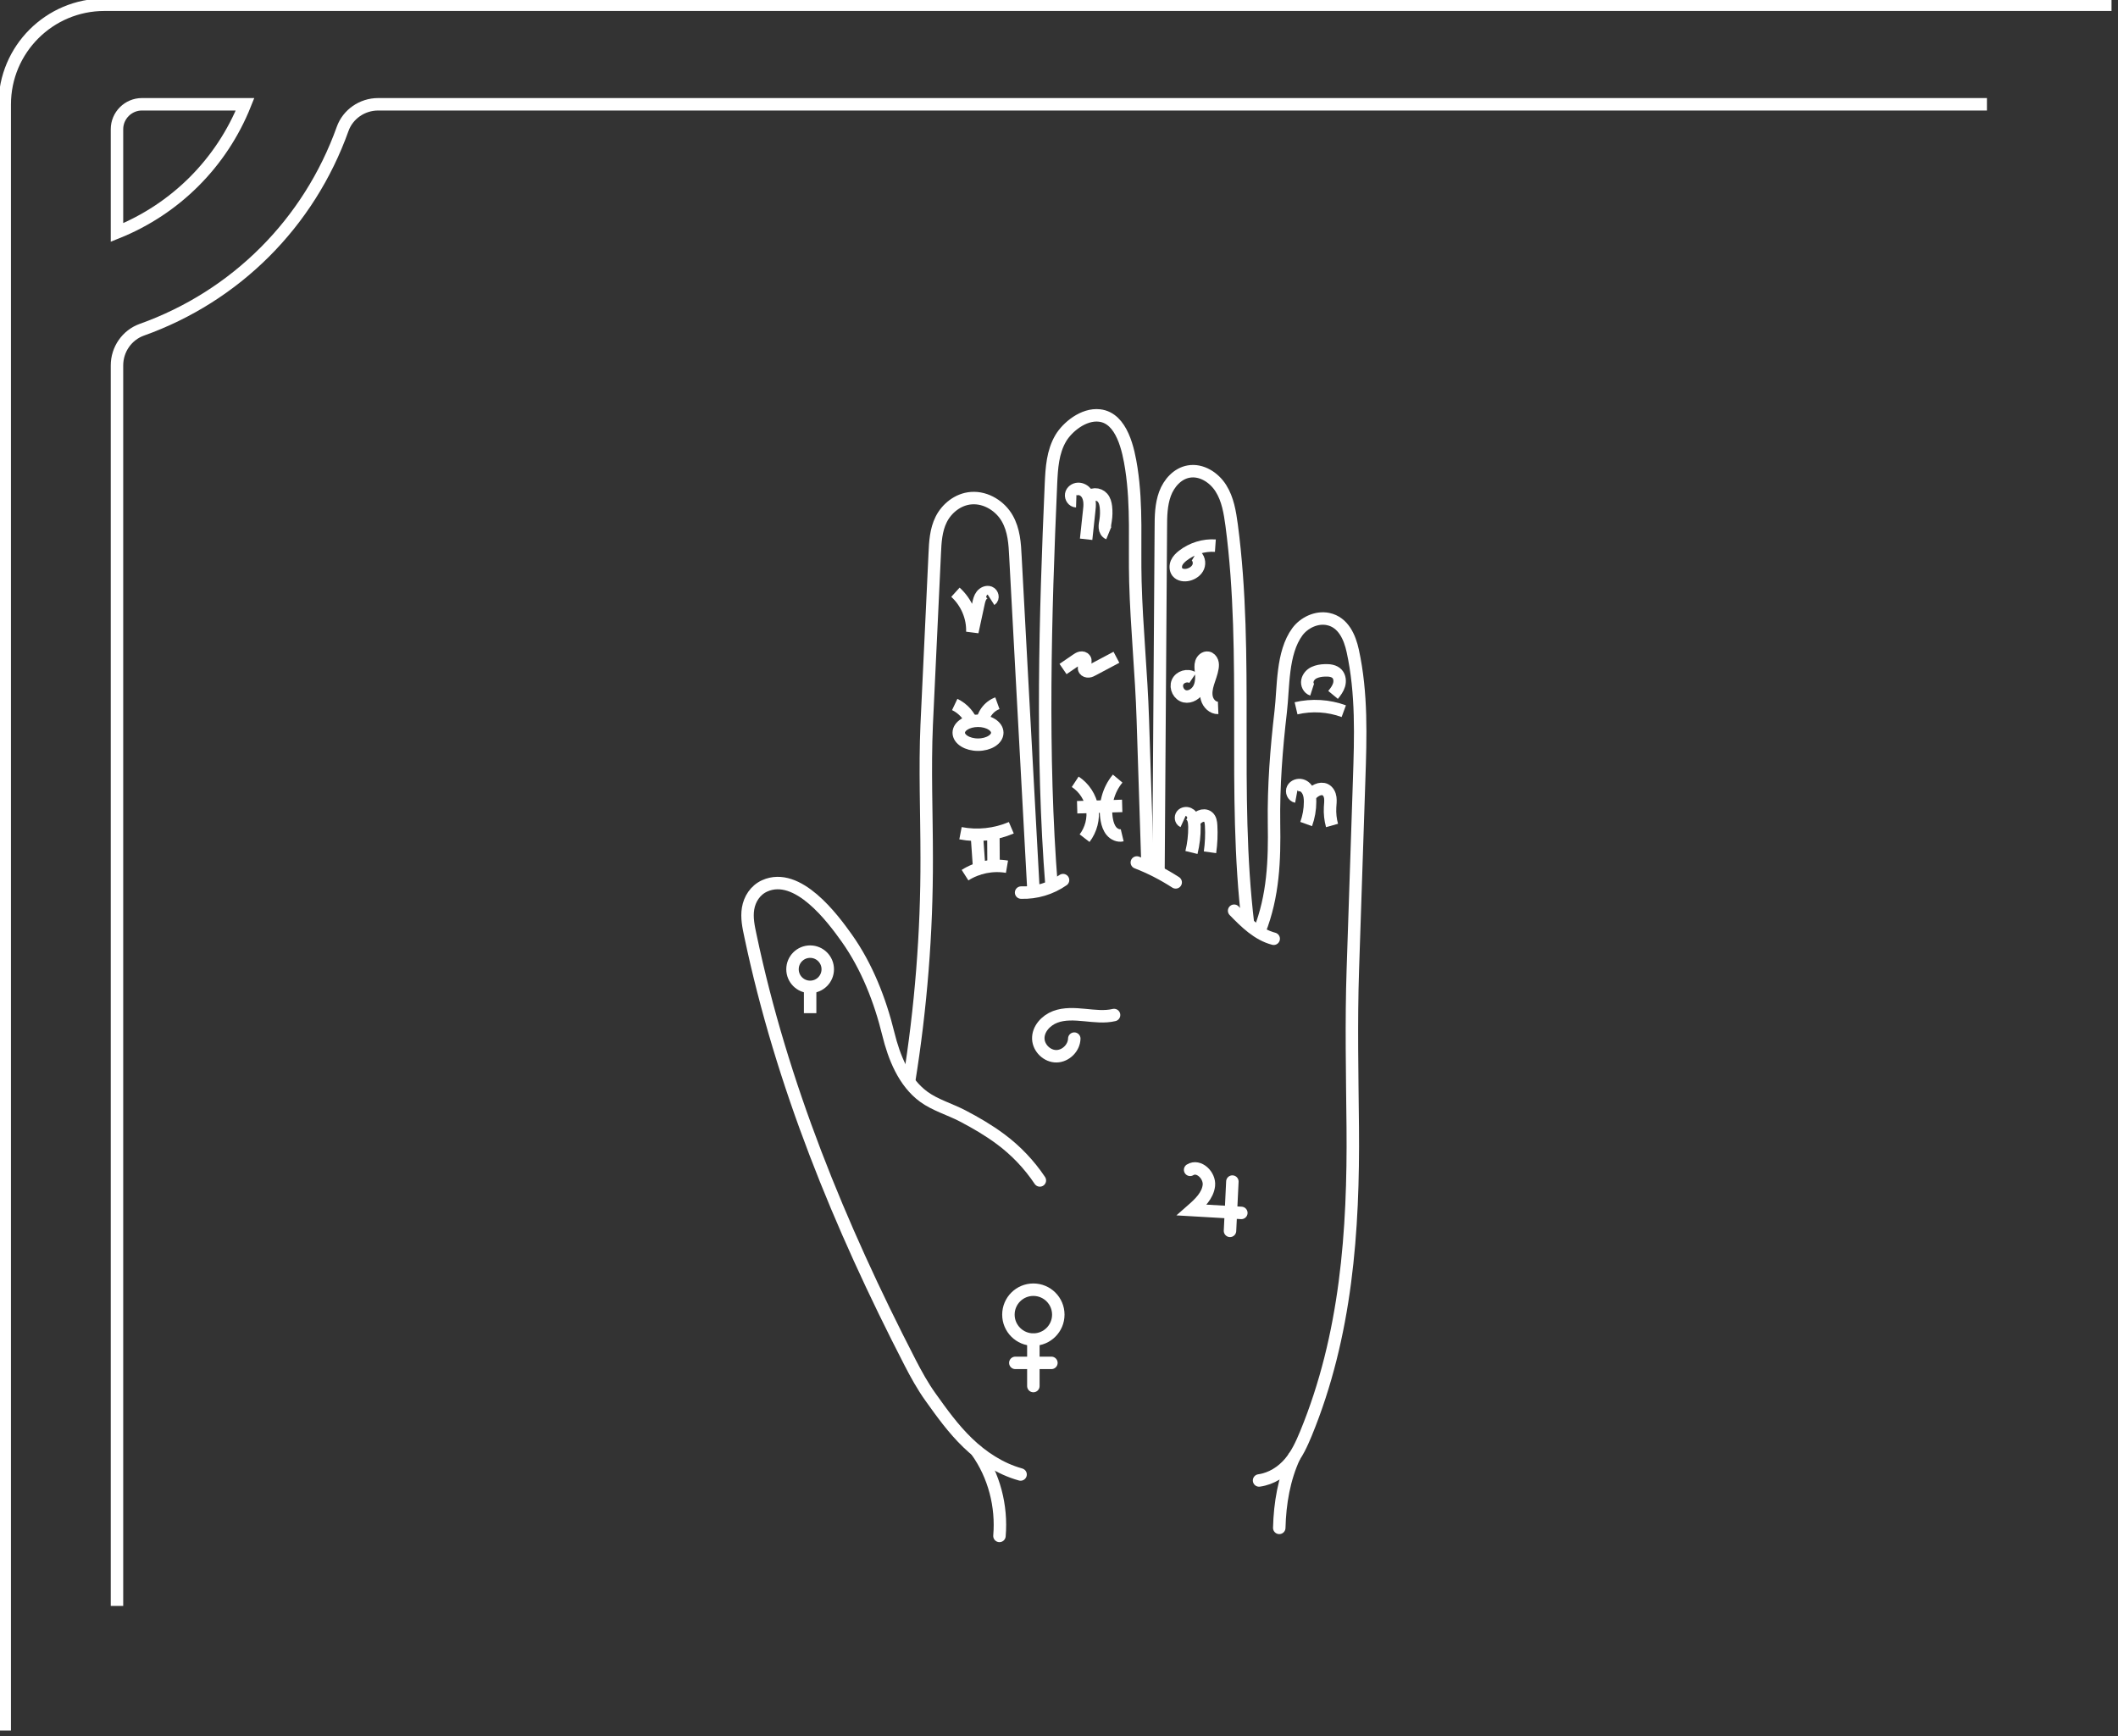 <svg width="255" height="209" viewBox="0 0 255 209" fill="none" xmlns="http://www.w3.org/2000/svg">
<rect x="0" y="0" width="255" height="209" fill="#333333" stroke="none"/>
<g style="mix-blend-mode:overlay" clip-path="url(#clip0_313_174862)">
<path d="M14.085 15.555V27.99C21.135 25.155 26.685 19.605 29.505 12.555H17.085C15.435 12.555 14.085 13.905 14.085 15.555Z" stroke="white" stroke-width="1.5" stroke-miterlimit="10"/>
<path d="M239.22 12.555H45.525C43.605 12.555 41.88 13.755 41.25 15.525C37.2 26.85 28.38 35.67 17.055 39.705C15.285 40.35 14.085 42.06 14.085 43.995V193.335" stroke="white" stroke-width="1.5" stroke-miterlimit="10"/>
<path d="M0.57 208.335V12.57C0.57 5.94 5.955 0.57 12.57 0.57H254.22" stroke="white" stroke-width="1.5" stroke-miterlimit="10"/>
<path d="M125.195 142.114C123.917 140.203 122.304 138.503 120.442 137.126C119.003 136.059 117.452 135.153 115.876 134.334C114.4 133.565 112.576 133.031 111.235 132.051C108.828 130.301 107.637 127.261 106.955 124.482C105.962 120.424 104.374 116.355 101.942 112.93C100.279 110.597 96.06 104.865 92.065 106.651C90.911 107.173 90.253 108.264 90.067 109.369C89.881 110.473 90.117 111.577 90.353 112.669C94.1 130.475 101.036 147.474 109.573 164.039C110.28 165.417 111.111 166.918 112.03 168.196C113.394 170.107 114.772 172.03 116.509 173.705C118.246 175.38 120.38 176.82 122.874 177.515" stroke="white" stroke-width="1.5" stroke-miterlimit="10" stroke-linecap="round"/>
<path d="M109.437 130.264C110.876 121.33 111.596 112.297 111.571 103.276C111.571 97.904 111.335 92.605 111.571 87.245C111.831 81.624 112.092 75.991 112.365 70.37L112.539 66.66C112.601 65.258 112.675 63.818 113.32 62.528C113.966 61.237 115.306 60.096 116.943 59.972C118.78 59.835 120.48 61.002 121.274 62.416C122.08 63.831 122.18 65.444 122.254 67.02C122.515 71.859 122.775 76.71 123.036 81.55C123.408 88.486 123.793 95.422 124.165 102.371C124.264 104.306 124.326 105.448 124.438 107.371" stroke="white" stroke-width="1.5" stroke-miterlimit="10"/>
<path d="M126.61 106.726C125.356 90.918 125.84 74.031 126.535 58.198C126.622 56.336 126.734 54.413 127.714 52.75C128.496 51.435 130.444 49.797 132.379 50.021C135.097 50.331 135.866 54.177 136.214 56.423C136.908 60.952 136.573 65.481 136.697 70.023C136.846 75.557 137.417 81.053 137.591 86.575C137.777 92.209 137.951 97.842 138.137 103.475L138.162 104.381" stroke="white" stroke-width="1.5" stroke-miterlimit="10"/>
<path d="M151.637 112.099C153.312 107.843 153.461 103.574 153.386 99.12C153.324 94.616 153.671 90.149 154.193 85.669C154.54 82.753 154.317 78.609 156.203 76.053C156.984 74.998 158.473 74.229 159.9 74.527C161.749 74.911 162.519 76.76 162.866 78.361C163.983 83.473 163.809 88.722 163.635 93.921C163.387 101.515 163.127 109.121 162.878 116.715C162.667 123.006 162.804 129.396 162.866 135.699C162.978 148.157 162.109 160.739 157.22 172.614C156.712 173.83 156.166 175.058 155.272 176.113C154.379 177.167 153.088 178.024 151.587 178.234" stroke="white" stroke-width="1.5" stroke-miterlimit="10" stroke-linecap="round"/>
<path d="M139.477 104.741C139.576 91.005 139.663 77.257 139.762 63.521C139.762 62.156 139.787 60.754 140.258 59.463C140.73 58.173 141.76 57.007 143.112 56.771C144.638 56.498 146.177 57.478 146.996 58.793C147.827 60.108 148.075 61.684 148.286 63.223C150.371 79.031 148.348 95.41 150.259 111.243" stroke="white" stroke-width="1.5" stroke-miterlimit="10"/>
<path d="M122.937 107.458C124.723 107.52 126.522 106.987 127.987 105.957" stroke="white" stroke-width="1.5" stroke-miterlimit="10" stroke-linecap="round"/>
<path d="M136.871 103.835C138.509 104.468 140.072 105.275 141.549 106.23" stroke="white" stroke-width="1.5" stroke-miterlimit="10" stroke-linecap="round"/>
<path d="M148.584 109.642C149.961 111.057 151.438 112.521 153.349 113.017" stroke="white" stroke-width="1.5" stroke-miterlimit="10" stroke-linecap="round"/>
<path d="M117.589 174.698C119.686 177.627 120.641 181.324 120.331 184.91" stroke="white" stroke-width="1.5" stroke-miterlimit="10" stroke-linecap="round"/>
<path d="M155.818 175.393C154.602 178.024 154.093 180.964 154.019 183.942" stroke="white" stroke-width="1.5" stroke-miterlimit="10" stroke-linecap="round"/>
<path d="M124.413 161.272C126.071 161.272 127.416 159.928 127.416 158.27C127.416 156.611 126.071 155.267 124.413 155.267C122.755 155.267 121.41 156.611 121.41 158.27C121.41 159.928 122.755 161.272 124.413 161.272Z" stroke="white" stroke-width="1.5" stroke-miterlimit="10"/>
<path d="M124.413 166.868V161.285" stroke="white" stroke-width="1.5" stroke-miterlimit="10" stroke-linecap="round"/>
<path d="M122.242 164.077H126.585" stroke="white" stroke-width="1.5" stroke-miterlimit="10" stroke-linecap="round"/>
<path d="M115.641 100.311C117.688 100.708 119.847 100.472 121.758 99.653" stroke="white" stroke-width="1.5" stroke-miterlimit="10"/>
<path d="M116.187 105.361C117.663 104.418 119.5 104.046 121.237 104.344" stroke="white" stroke-width="1.5" stroke-miterlimit="10"/>
<path d="M117.613 100.547C117.7 101.85 117.799 103.153 117.886 104.455" stroke="white" stroke-width="1.5" stroke-miterlimit="10"/>
<path d="M119.599 100.634C119.599 101.887 119.611 103.128 119.623 104.381" stroke="white" stroke-width="1.5" stroke-miterlimit="10"/>
<path d="M129.687 97.184C131.498 97.134 133.297 97.072 135.109 97.023" stroke="white" stroke-width="1.5" stroke-miterlimit="10"/>
<path d="M129.451 94.119C130.531 94.827 131.288 95.993 131.499 97.271C131.709 98.549 131.362 99.889 130.58 100.907" stroke="white" stroke-width="1.5" stroke-miterlimit="10"/>
<path d="M134.563 93.735C133.421 95.1 132.925 96.986 133.26 98.735C133.347 99.207 133.508 99.691 133.818 100.063C134.129 100.435 134.637 100.671 135.109 100.559" stroke="white" stroke-width="1.5" stroke-miterlimit="10"/>
<path d="M127.986 80.545L129.599 79.44C129.761 79.329 129.922 79.217 130.108 79.18C130.294 79.142 130.518 79.192 130.617 79.353C130.853 79.713 130.344 80.247 130.567 80.619C130.667 80.78 130.877 80.843 131.064 80.83C131.25 80.818 131.423 80.718 131.585 80.632C132.528 80.135 133.471 79.626 134.414 79.13" stroke="white" stroke-width="1.5" stroke-miterlimit="10"/>
<path d="M129.575 60.344C129.19 60.332 128.904 59.91 128.967 59.525C129.029 59.14 129.413 58.867 129.798 58.855C130.183 58.843 130.555 59.053 130.791 59.351C131.026 59.649 131.138 60.034 131.175 60.418C131.212 60.803 131.175 61.188 131.126 61.572C131.001 62.689 130.89 63.806 130.766 64.923" stroke="white" stroke-width="1.5" stroke-miterlimit="10"/>
<path d="M130.928 59.984C131.139 59.712 131.474 59.538 131.821 59.525C132.169 59.513 132.516 59.662 132.739 59.922C133 60.22 133.099 60.617 133.149 61.014C133.211 61.56 133.198 62.119 133.112 62.665C133.062 62.95 133 63.235 133.025 63.533C133.05 63.831 133.198 64.116 133.471 64.228" stroke="white" stroke-width="1.5" stroke-miterlimit="10"/>
<path d="M146.326 65.692C144.936 65.593 143.509 66.04 142.405 66.896C142.107 67.132 141.809 67.417 141.66 67.764C141.511 68.112 141.511 68.559 141.747 68.869C142.045 69.241 142.603 69.303 143.062 69.192C143.571 69.067 144.067 68.732 144.266 68.248C144.465 67.764 144.328 67.119 143.869 66.846" stroke="white" stroke-width="1.5" stroke-miterlimit="10"/>
<path d="M156.066 95.906C155.669 95.832 155.458 95.311 155.645 94.951C155.831 94.591 156.29 94.442 156.687 94.541C157.084 94.641 157.369 94.976 157.531 95.348C157.692 95.72 157.729 96.13 157.729 96.527C157.729 97.445 157.568 98.351 157.258 99.207" stroke="white" stroke-width="1.5" stroke-miterlimit="10"/>
<path d="M157.791 95.695C158.027 95.46 158.287 95.236 158.598 95.1C158.908 94.963 159.268 94.926 159.565 95.075C159.913 95.249 160.111 95.646 160.161 96.03C160.211 96.415 160.161 96.812 160.136 97.197C160.099 97.929 160.173 98.673 160.372 99.38" stroke="white" stroke-width="1.5" stroke-miterlimit="10"/>
<path d="M156.041 85.272C157.939 84.826 159.962 84.95 161.786 85.62" stroke="white" stroke-width="1.5" stroke-miterlimit="10"/>
<path d="M157.977 83.026C157.555 82.89 157.32 82.394 157.407 81.959C157.493 81.525 157.816 81.165 158.213 80.979C158.61 80.793 159.057 80.719 159.491 80.706C160.025 80.681 160.633 80.743 160.993 81.141C161.303 81.488 161.352 82.021 161.216 82.468C161.079 82.915 160.794 83.299 160.496 83.659" stroke="white" stroke-width="1.5" stroke-miterlimit="10"/>
<path d="M143.608 81.6C143 81.19 142.057 81.463 141.772 82.133C141.486 82.803 141.933 83.672 142.64 83.833C143.323 83.982 144.03 83.511 144.353 82.89C144.675 82.27 144.675 81.525 144.601 80.83C144.564 80.471 144.514 80.111 144.626 79.763C144.737 79.416 145.072 79.118 145.42 79.18C145.668 79.217 145.854 79.428 145.941 79.664C146.028 79.9 146.015 80.148 145.978 80.396C145.879 81.029 145.631 81.612 145.445 82.22C145.259 82.828 145.134 83.486 145.308 84.094C145.482 84.702 146.028 85.248 146.661 85.223" stroke="white" stroke-width="1.5" stroke-miterlimit="10"/>
<path d="M117.75 89.653C119.032 89.653 120.07 89.008 120.07 88.213C120.07 87.418 119.032 86.774 117.75 86.774C116.469 86.774 115.43 87.418 115.43 88.213C115.43 89.008 116.469 89.653 117.75 89.653Z" stroke="white" stroke-width="1.5" stroke-miterlimit="10"/>
<path d="M114.945 84.813C115.938 85.285 116.732 86.166 117.08 87.208" stroke="white" stroke-width="1.5" stroke-miterlimit="10"/>
<path d="M120.083 84.664C119.015 85.049 118.246 86.128 118.246 87.257" stroke="white" stroke-width="1.5" stroke-miterlimit="10"/>
<path d="M115.032 71.3C116.36 72.504 117.129 74.291 117.067 76.078C117.315 74.948 117.551 73.819 117.799 72.69C117.874 72.33 117.961 71.958 118.184 71.673C118.407 71.387 118.804 71.189 119.152 71.325C119.499 71.462 119.623 72.008 119.313 72.206" stroke="white" stroke-width="1.5" stroke-miterlimit="10"/>
<path d="M142.442 98.896C142.169 98.772 142.107 98.363 142.293 98.127C142.479 97.891 142.839 97.842 143.112 97.966C143.385 98.09 143.584 98.35 143.683 98.636C143.782 98.921 143.795 99.219 143.807 99.529C143.819 100.572 143.695 101.614 143.447 102.631" stroke="white" stroke-width="1.5" stroke-miterlimit="10"/>
<path d="M143.77 98.897C143.98 98.648 144.216 98.413 144.514 98.276C144.812 98.14 145.184 98.14 145.432 98.338C145.742 98.574 145.792 98.996 145.817 99.38C145.879 100.46 145.829 101.539 145.68 102.607" stroke="white" stroke-width="1.5" stroke-miterlimit="10"/>
<path d="M97.537 118.811C98.709 118.811 99.659 117.862 99.659 116.69C99.659 115.518 98.709 114.568 97.537 114.568C96.365 114.568 95.415 115.518 95.415 116.69C95.415 117.862 96.365 118.811 97.537 118.811Z" stroke="white" stroke-width="1.5" stroke-miterlimit="10"/>
<path d="M97.537 118.526V121.976" stroke="white" stroke-width="1.5" stroke-miterlimit="10"/>
<path d="M143.286 140.836C144.328 140.191 145.681 141.506 145.544 142.722C145.408 143.938 144.428 144.869 143.509 145.675C145.495 145.787 147.468 145.899 149.453 146.023" stroke="white" stroke-width="1.5" stroke-miterlimit="10" stroke-linecap="round"/>
<path d="M148.373 142.251L148.088 148.182" stroke="white" stroke-width="1.5" stroke-miterlimit="10" stroke-linecap="round"/>
<path d="M129.339 125.04C129.314 126.157 128.309 127.15 127.193 127.162C126.076 127.175 125.058 126.194 125.009 125.078C124.959 123.887 125.927 122.844 127.044 122.422C128.16 122 129.389 122.087 130.58 122.199C131.771 122.311 132.975 122.472 134.129 122.199" stroke="white" stroke-width="1.5" stroke-miterlimit="10" stroke-linecap="round"/>
</g>
<defs>
<clipPath id="clip0_313_174862">
<rect width="255" height="209" fill="white"/>
</clipPath>
</defs>
</svg>
